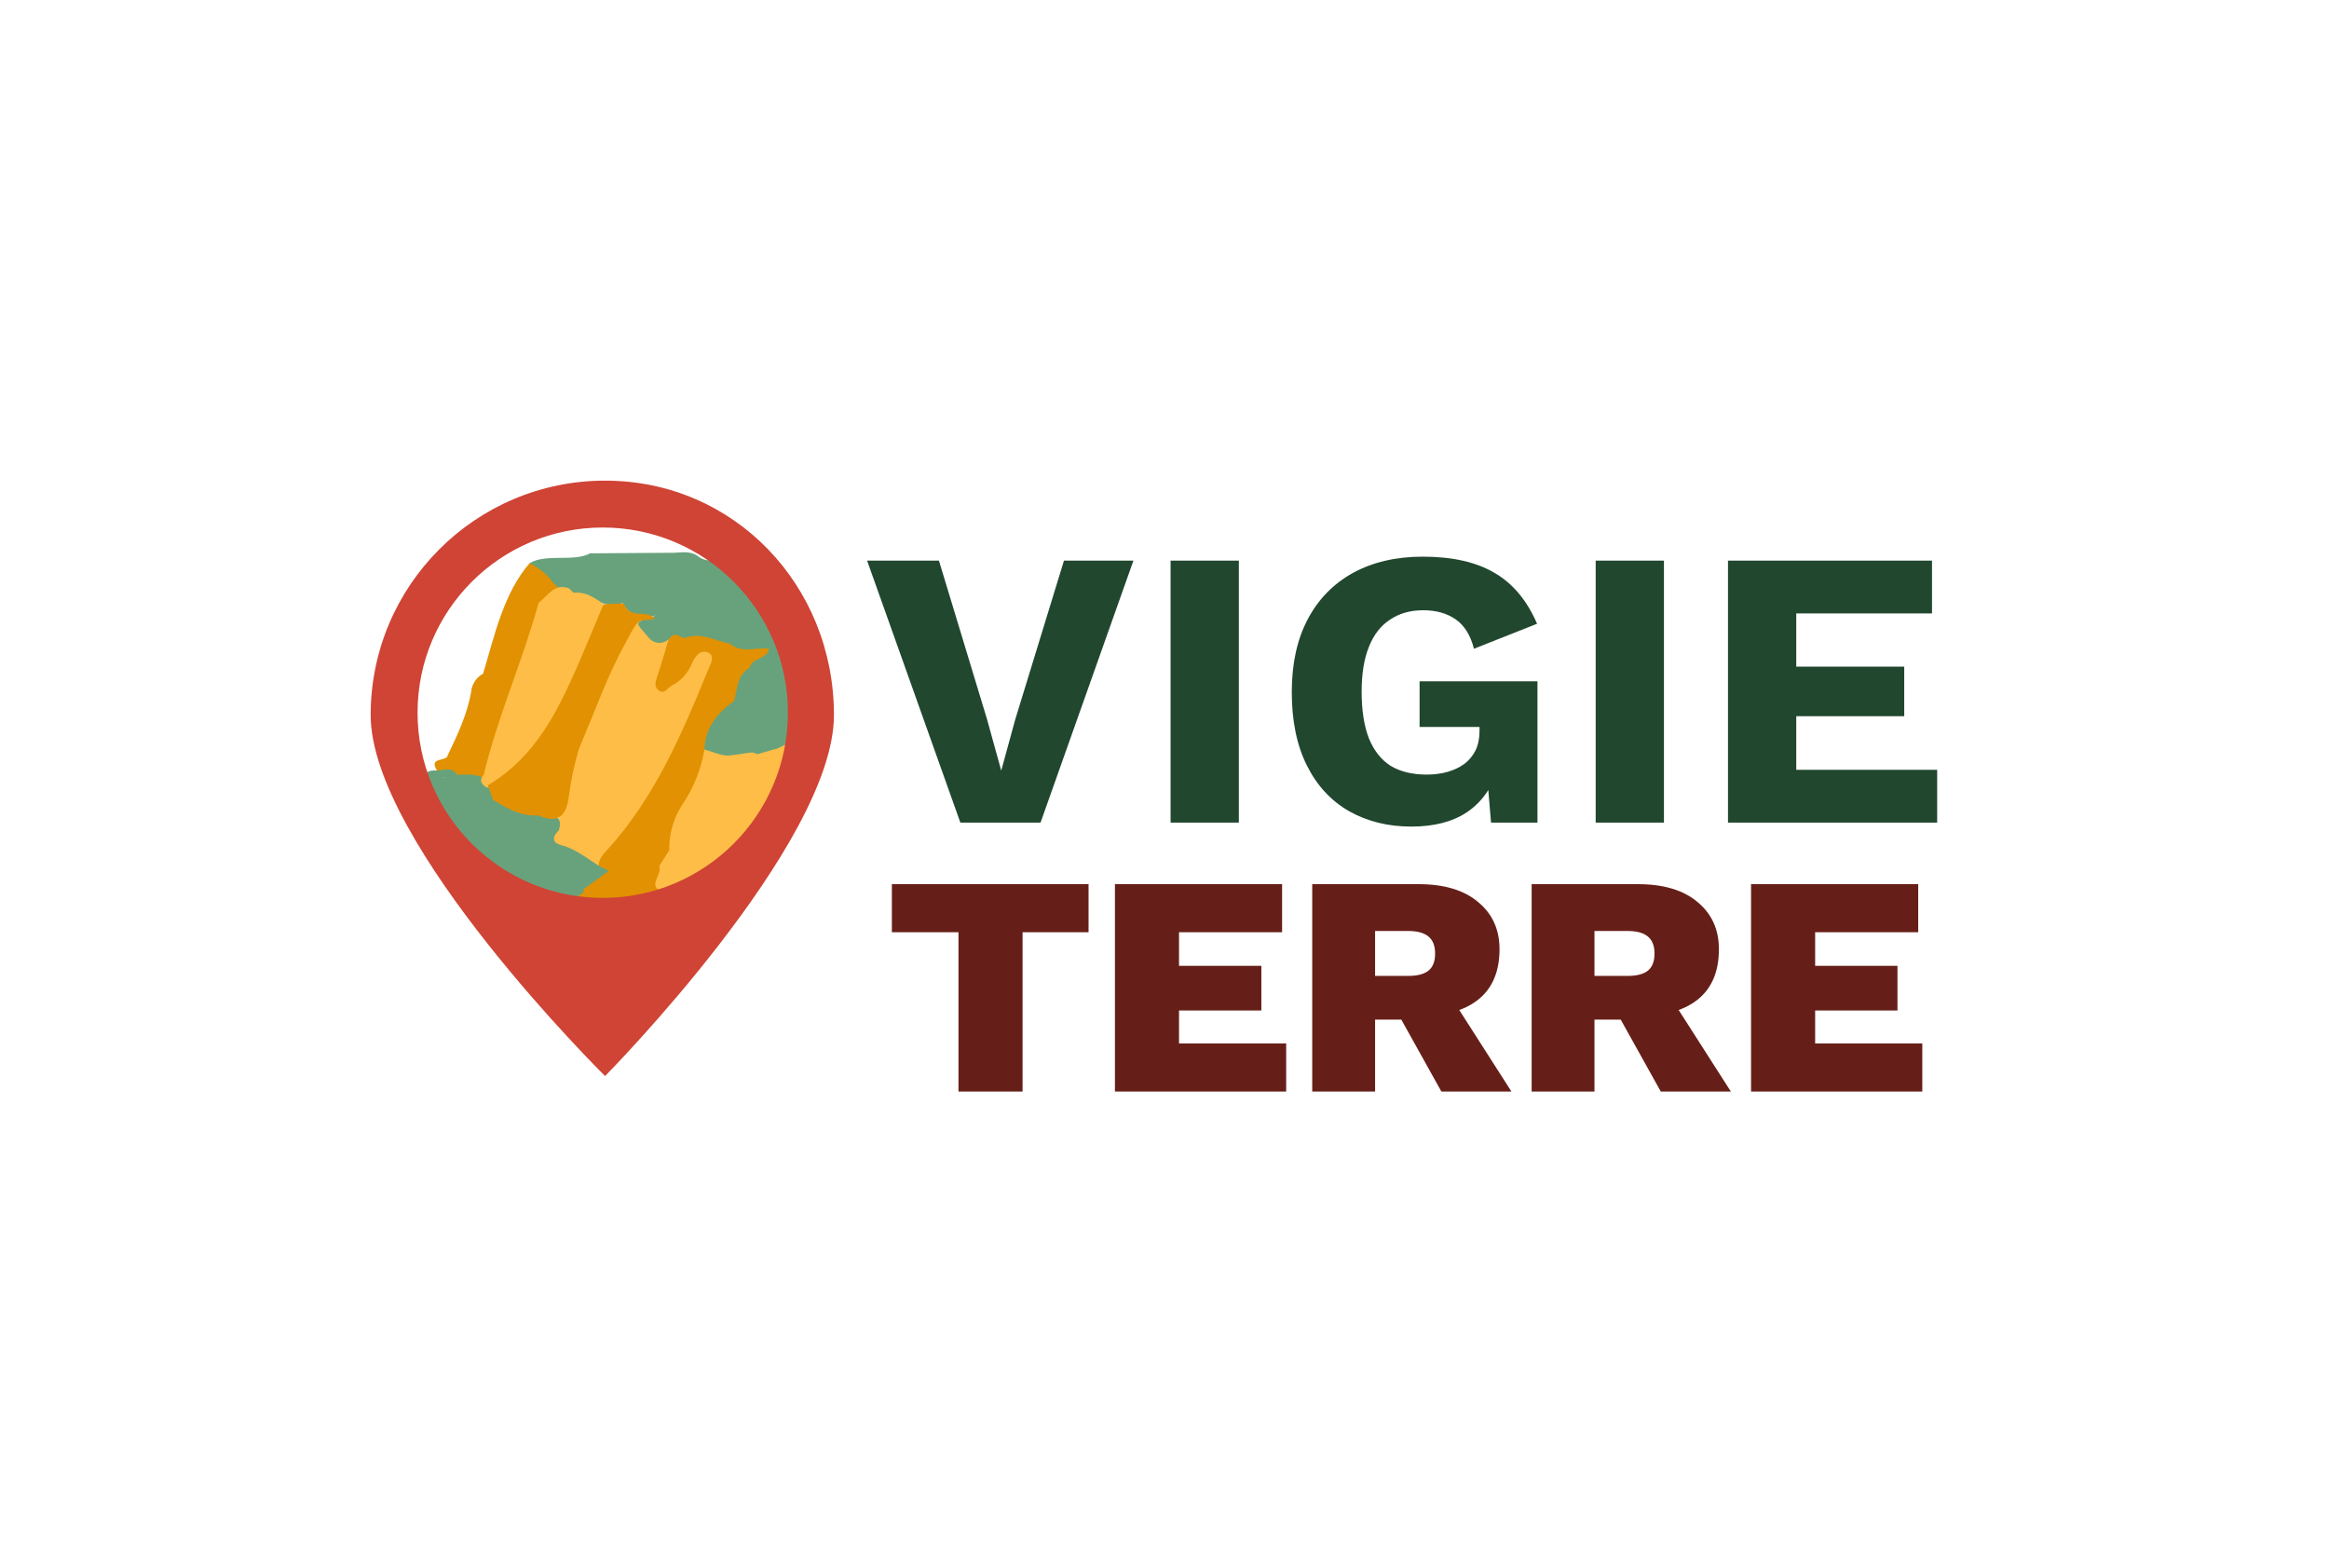 <svg width="208" height="140" viewBox="0 0 208 140" fill="none" xmlns="http://www.w3.org/2000/svg">
<g clip-path="url(#clip0_383_13187)">
<path d="M43.142 60.16C44.126 56.945 44.939 52.98 47.325 50.266C49.675 50.18 51.018 50.718 50.578 53.495C50.438 54.615 48.277 55.974 47.882 57.012C46.534 60.408 45.083 63.758 44.53 67.398C44.459 68.153 44.1 68.85 43.528 69.344C42.922 69.671 42.225 69.785 41.547 69.669C41.339 69.641 41.135 69.594 40.935 69.529C40.315 69.231 39.542 69.317 39.012 68.784C38.257 67.547 39.911 68.062 39.992 67.43C40.864 65.623 41.713 63.817 42.077 61.799C42.105 61.458 42.216 61.13 42.402 60.844C42.588 60.557 42.842 60.322 43.142 60.16Z" fill="#E19101"/>
<path d="M68.505 57.614C67.427 57.162 66.223 57.392 65.126 57.04C63.877 56.891 62.664 56.548 61.393 56.367C60.71 56.25 60.022 56.105 59.492 56.751C58.968 57.828 58.56 58.957 58.274 60.12C58.09 60.707 58.027 61.33 58.562 61.782C59.222 62.341 59.811 61.872 60.4 61.56C61.366 61.05 61.882 60.043 62.718 59.352C60.543 64.965 58.171 70.42 54.284 75.062C53.718 75.743 52.963 76.335 53.309 77.396C53.435 77.613 53.611 77.798 53.822 77.933C53.008 78.137 52.168 78.299 52.047 79.464L50.002 79.609C51.49 81.008 57.991 80.06 59.631 79.559C60.66 79.261 59.452 77.852 59.155 77.206C59.627 76.879 59.975 76.402 60.144 75.852C60.593 72.732 63.042 70.392 63.392 67.241C63.495 65.62 64.363 64.405 65.445 63.303C65.663 63.086 65.845 62.837 65.985 62.563C66.407 61.66 66.542 60.594 67.395 59.926C67.854 59.181 69.359 58.982 68.505 57.614Z" fill="#E19101"/>
<path d="M57.943 56.652C58.455 57.234 59.138 56.954 59.74 57.008C59.394 58.151 59.075 59.307 58.688 60.436C58.531 60.887 58.41 61.339 58.832 61.66C59.331 62.021 59.605 61.438 59.965 61.244C60.772 60.836 61.409 60.152 61.762 59.316C62.036 58.67 62.508 57.961 63.231 58.273C63.955 58.584 63.397 59.393 63.231 59.853C60.904 65.525 58.5 71.174 54.317 75.802C53.908 76.254 53.467 76.66 53.463 77.324C50.816 77.152 49.141 75.748 49.392 73.924C50.695 71.856 50.763 69.458 51.189 67.15C51.755 63.488 53.097 59.991 55.125 56.896C55.979 55.97 57.273 54.322 57.943 56.652Z" fill="#FEBD46"/>
<path d="M54.379 77.77L53.48 77.318C52.393 76.632 51.404 75.801 50.101 75.467C49.284 75.259 49.329 74.695 49.908 74.157C50.394 72.609 49.01 72.87 48.286 72.46C46.901 72.187 45.562 71.715 44.31 71.06C43.344 70.093 44.076 69.001 40.872 69.19H40.828C40.347 68.427 39.632 68.793 38.994 68.806C37.529 68.739 37.952 69.642 38.275 70.36C40.72 75.399 44.732 78.528 50.084 79.906C50.726 80.073 51.544 80.357 52.141 79.617C52.141 79.553 52.105 79.49 52.092 79.427L54.379 77.77ZM39.659 69.416L39.812 69.497L39.583 69.403L39.659 69.416Z" fill="#68A27C"/>
<path d="M70.154 56.547C69.256 54.113 68.06 51.905 66.066 50.225C64.929 49.656 63.608 50.464 62.471 49.773C61.792 49.173 60.979 49.322 60.188 49.363L52.707 49.412C51.252 50.207 48.767 49.412 47.315 50.284C49.364 51.44 49.018 51.936 50.083 52.609C50.559 52.862 51.072 53.037 51.602 53.129C53.035 52.677 53.152 54.533 55.646 53.86C55.642 53.918 55.651 53.976 55.671 54.031C55.691 54.085 55.722 54.135 55.763 54.176C57.061 55.531 57.38 54.835 57.713 55.007C56.814 55.061 58.193 55.088 58.611 54.957C56.365 55.653 56.774 55.522 57.991 57.016C58.106 57.141 58.245 57.24 58.4 57.307C58.554 57.375 58.721 57.41 58.89 57.41C59.059 57.41 59.225 57.375 59.38 57.307C59.535 57.24 59.674 57.141 59.788 57.016C60.238 56.33 60.714 56.935 61.177 56.98C62.606 56.407 63.873 57.242 65.185 57.481C66.25 58.385 67.512 57.779 68.671 57.933C68.505 58.931 67.157 58.687 66.946 59.635C65.809 60.29 65.868 61.514 65.576 62.566C65.486 62.674 65.374 62.76 65.248 62.819C63.9 63.875 62.947 65.149 62.916 66.951C63.626 67.578 64.664 68.386 65.917 67.854C66.735 67.854 67.557 67.772 68.37 67.854C70.037 68.012 70.977 67.524 71.21 65.645C71.606 62.498 71.588 59.455 70.154 56.547ZM65.302 62.959C65.28 62.913 65.262 62.867 65.248 62.819C65.269 62.835 65.285 62.856 65.294 62.881C65.304 62.906 65.306 62.933 65.302 62.959Z" fill="#68A27C"/>
<path d="M51.23 52.936C52.281 52.823 53.09 53.364 53.885 53.938C53.678 57.23 51.881 59.971 50.6 62.87C49.675 64.974 48.161 66.807 46.593 68.514C45.752 69.417 44.899 70.456 43.447 70.32C42.998 70.027 42.751 69.684 43.2 69.191C44.454 63.953 46.673 59.032 48.102 53.839C48.92 53.225 49.473 52.064 50.798 52.529L51.23 52.936Z" fill="#FEBD46"/>
<path d="M44.018 71.418L43.568 70.127C47.779 67.648 49.809 63.534 51.656 59.29C52.415 57.515 53.166 55.736 53.903 53.957L55.7 53.885C56.311 55.398 57.623 54.363 58.504 55.239C56.886 55.632 57.237 54.824 55.893 57.353C54.262 60.315 53.408 62.821 51.683 66.935C51.27 68.347 50.969 69.791 50.784 71.251C50.528 73.058 49.657 73.509 48.089 72.818C46.529 72.922 45.271 72.186 44.018 71.418Z" fill="#E19101"/>
<path d="M71.116 66.18C70.667 66.085 69.566 66.906 69.121 66.924L67.67 67.349C67.032 67.177 67.594 67.119 66.026 67.349C65.32 67.421 65.06 67.593 64.228 67.349L62.916 66.934C62.626 68.631 61.989 70.25 61.047 71.688C60.183 72.925 59.737 74.409 59.776 75.919L59.982 76.186C59.902 76.107 59.832 76.017 59.776 75.919L58.877 77.337C59.133 78.064 58.091 78.868 58.729 79.396C59.443 79.983 60.292 79.229 60.975 78.918C65.041 77.052 68.285 73.752 70.092 69.643C70.591 68.582 71.467 66.261 71.116 66.18Z" fill="#FEBD46"/>
</g>
<path d="M54.038 42.922C65.599 42.922 74.479 52.294 74.479 63.855C74.479 75.417 54.038 96.094 54.038 96.094C53.964 96.02 33.104 75.396 33.104 63.855C33.104 52.294 42.476 42.922 54.038 42.922ZM53.829 47.108C44.695 47.108 37.291 54.513 37.291 63.647C37.291 72.78 44.695 80.185 53.829 80.185C62.962 80.185 70.367 72.78 70.367 63.647C70.367 54.513 62.962 47.108 53.829 47.108Z" fill="#CF4435"/>
<path d="M97.218 78.957L97.218 83.251L91.325 83.251L91.325 97.478L85.6 97.478L85.6 83.251L79.651 83.251L79.651 78.957L97.218 78.957ZM99.573 97.478L99.573 78.957L114.502 78.957L114.502 83.251L105.297 83.251L105.297 86.253L112.65 86.253L112.65 90.238L105.297 90.238L105.297 93.185L114.867 93.185L114.867 97.478L99.573 97.478ZM126.679 78.957C128.981 78.957 130.758 79.49 132.011 80.556C133.284 81.604 133.92 83.007 133.92 84.766C133.92 86.73 133.302 88.218 132.067 89.228C130.833 90.238 129.055 90.743 126.735 90.743L126.174 91.052L122.807 91.052L122.807 97.478L117.194 97.478L117.194 78.957L126.679 78.957ZM125.753 87.151C126.558 87.151 127.156 87.002 127.549 86.702C127.961 86.384 128.167 85.87 128.167 85.159C128.167 84.448 127.961 83.933 127.549 83.615C127.156 83.297 126.558 83.138 125.753 83.138L122.807 83.138L122.807 87.151L125.753 87.151ZM129.149 88.358L134.986 97.478L128.728 97.478L124.21 89.368L129.149 88.358ZM146.274 78.957C148.575 78.957 150.353 79.49 151.606 80.556C152.878 81.604 153.514 83.007 153.514 84.766C153.514 86.73 152.897 88.218 151.662 89.228C150.427 90.238 148.65 90.743 146.33 90.743L145.769 91.052L142.401 91.052L142.401 97.478L136.789 97.478L136.789 78.957L146.274 78.957ZM145.348 87.151C146.153 87.151 146.751 87.002 147.144 86.702C147.556 86.384 147.761 85.87 147.761 85.159C147.761 84.448 147.556 83.933 147.144 83.615C146.751 83.297 146.153 83.138 145.348 83.138L142.401 83.138L142.401 87.151L145.348 87.151ZM148.744 88.358L154.581 97.478L148.323 97.478L143.805 89.368L148.744 88.358ZM156.384 97.478L156.384 78.957L171.313 78.957L171.313 83.251L162.108 83.251L162.108 86.253L169.461 86.253L169.461 90.238L162.108 90.238L162.108 93.185L171.678 93.185L171.678 97.478L156.384 97.478Z" fill="#661F18"/>
<path d="M101.224 50.065L92.929 73.461H85.769L77.439 50.065H83.855L88.144 64.209L89.42 68.817L90.661 64.28L95.021 50.065H101.224ZM110.64 50.065V73.461H104.543V50.065H110.64ZM126.037 73.815C123.957 73.815 122.102 73.355 120.472 72.433C118.865 71.511 117.612 70.153 116.714 68.356C115.816 66.56 115.367 64.374 115.367 61.798C115.367 59.27 115.84 57.108 116.785 55.312C117.73 53.516 119.077 52.133 120.826 51.164C122.599 50.195 124.678 49.711 127.065 49.711C129.712 49.711 131.85 50.195 133.481 51.164C135.112 52.109 136.376 53.622 137.274 55.702L131.638 57.935C131.331 56.73 130.787 55.855 130.007 55.312C129.227 54.768 128.258 54.496 127.1 54.496C125.942 54.496 124.95 54.78 124.123 55.347C123.296 55.891 122.669 56.706 122.244 57.793C121.819 58.856 121.606 60.18 121.606 61.763C121.606 63.417 121.819 64.8 122.244 65.91C122.693 67.021 123.343 67.848 124.194 68.392C125.068 68.912 126.143 69.172 127.419 69.172C128.105 69.172 128.731 69.089 129.298 68.924C129.865 68.758 130.362 68.522 130.787 68.215C131.212 67.884 131.543 67.482 131.78 67.009C132.016 66.513 132.134 65.934 132.134 65.272V64.918H126.781V60.841H137.309V73.461H133.162L132.701 67.966L133.694 68.817C133.198 70.424 132.3 71.665 131 72.539C129.724 73.39 128.069 73.815 126.037 73.815ZM148.605 50.065V73.461H142.508V50.065H148.605ZM154.325 73.461V50.065H172.545V54.78H160.422V59.53H170.064V63.961H160.422V68.746H173.006V73.461H154.325Z" fill="#21472F"/>
<defs>
<clipPath id="clip0_383_13187">
<rect width="33.479" height="31.017" fill="white" transform="translate(37.953 49.322)"/>
</clipPath>
</defs>
</svg>
